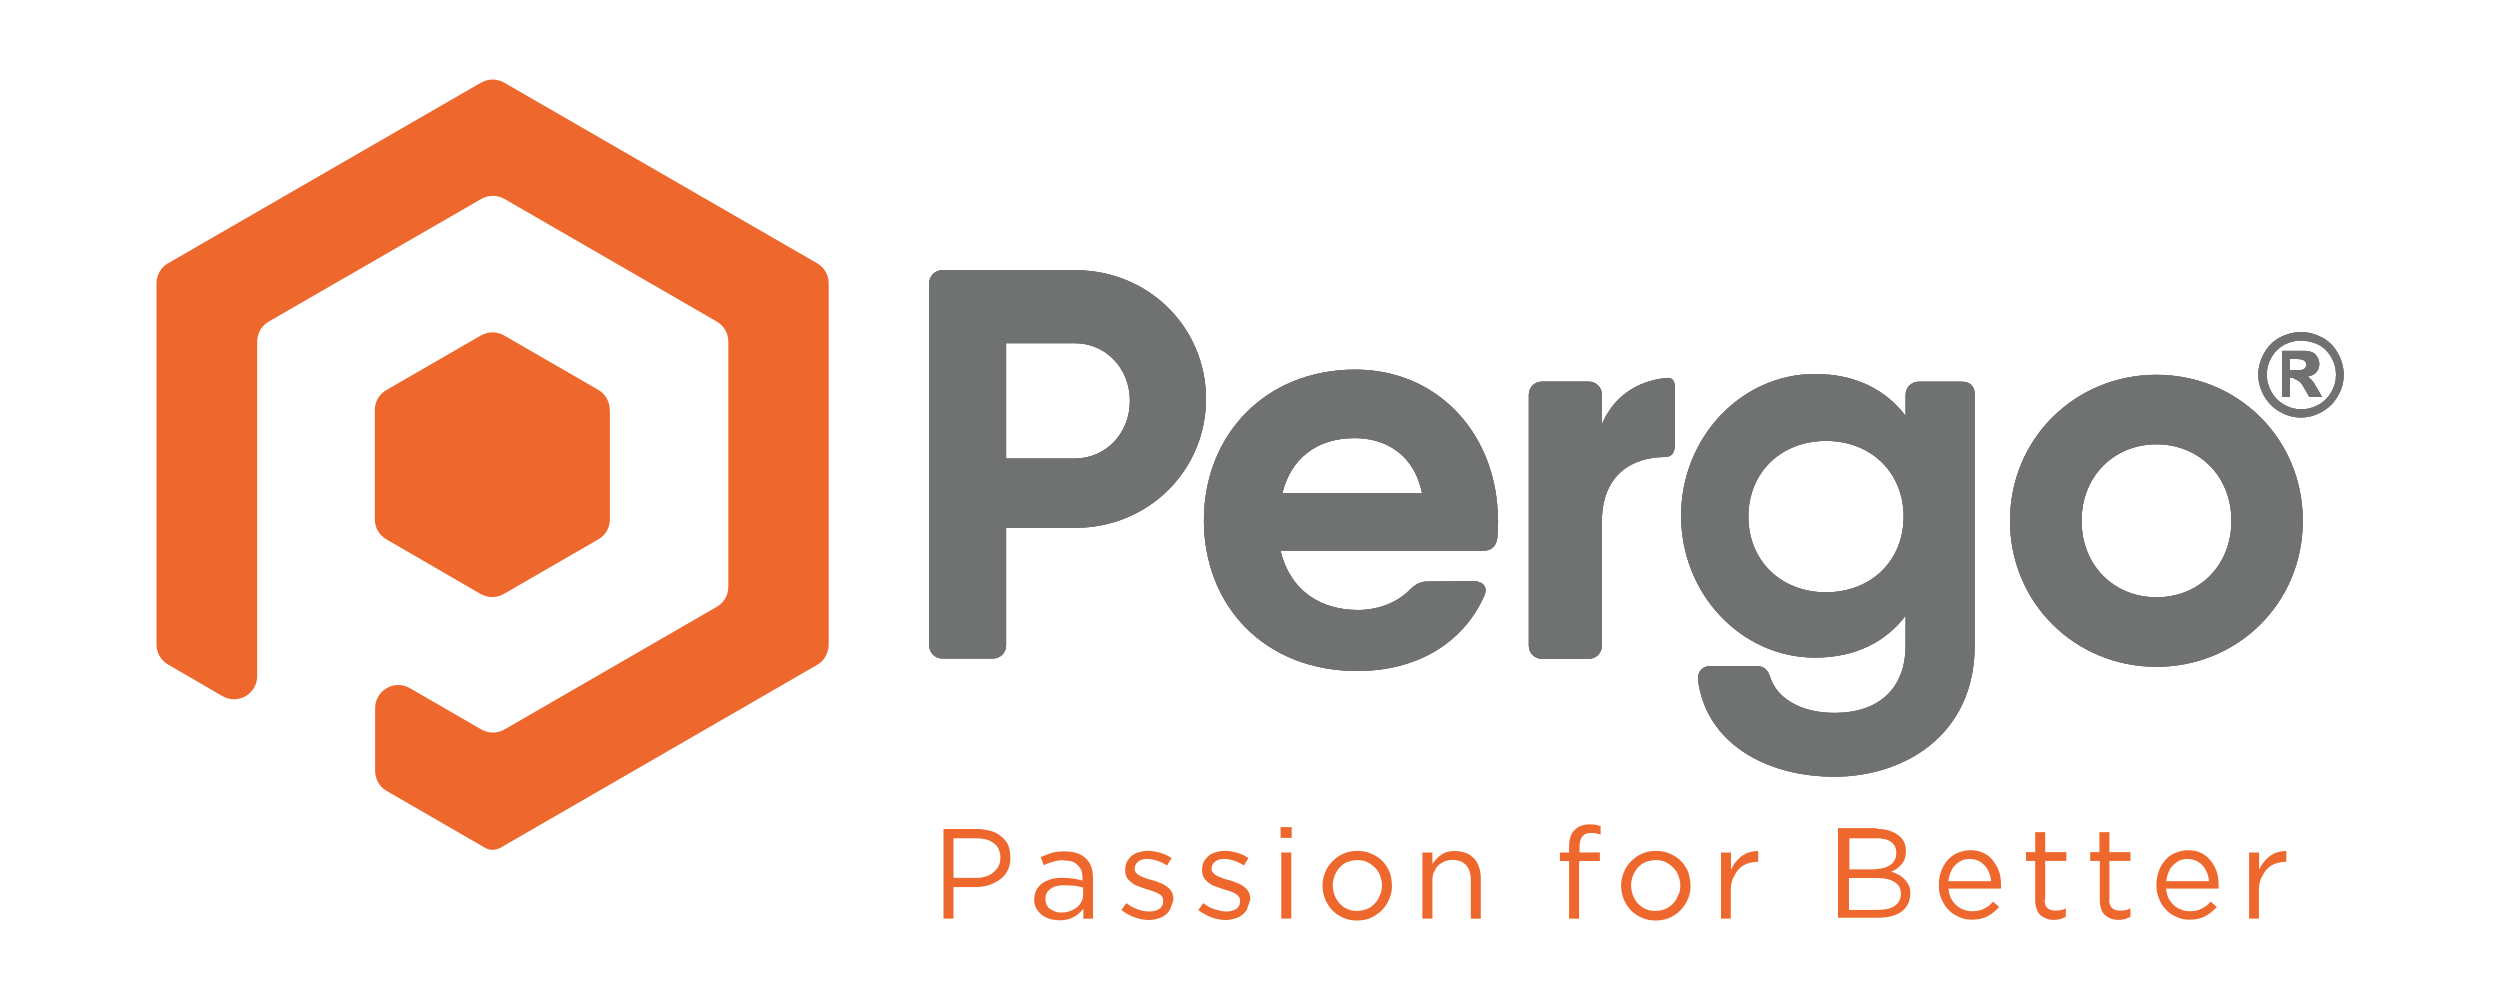 <?xml version="1.0" encoding="UTF-8"?> <svg xmlns="http://www.w3.org/2000/svg" xmlns:xlink="http://www.w3.org/1999/xlink" id="Layer_1" version="1.1" viewBox="0 0 250 100"><defs><style> .st0 { clip-path: url(#clippath-6); } .st1 { clip-path: url(#clippath-4); } .st2 { clip-path: url(#clippath-10); } .st3 { fill: none; } .st4, .st5 { fill: #6f7271; } .st5, .st6 { fill-rule: evenodd; } .st7 { clip-path: url(#clippath-8); } .st8 { clip-path: url(#clippath-2); } .st9, .st6 { fill: #ee682e; } .st10 { clip-path: url(#clippath); } </style><clipPath id="clippath"><path class="st3" d="M120.6,39.9c0,7.11-5.73,12.88-13.07,12.88h-6.92v11.76c0,.73-.58,1.31-1.31,1.31h-5.07c-.73,0-1.31-.58-1.31-1.31V28.33c0-.73.58-1.31,1.31-1.31h13.3c7.34,0,13.07,5.73,13.07,12.88M112.99,40.09c0-3.23-2.38-5.77-5.5-5.77h-6.88v11.53h6.88c3.11,0,5.5-2.54,5.5-5.77Z"></path></clipPath><clipPath id="clippath-2"><path class="st3" d="M149.81,52.04c0,.61-.04,1.19-.08,1.77-.12.88-.65,1.27-1.46,1.27h-20.22c1,4.07,4.07,5.92,7.76,5.92,2.15,0,4.07-.85,5.23-2.08.5-.46.96-.77,1.69-.77l4.57-.04c1,0,1.54.61,1.11,1.5-2.15,4.8-6.84,7.49-12.68,7.49-9.3,0-15.34-6.53-15.34-15.07s6.15-15.07,15.14-15.07c8.42,0,14.26,6.65,14.26,15.07ZM142.2,49.31c-.81-3.96-3.73-5.5-6.73-5.5-3.8,0-6.38,2.04-7.23,5.5h13.95Z"></path></clipPath><clipPath id="clippath-4"><path class="st3" d="M167.49,38.94v5.53c0,.81-.35,1.23-.96,1.23-3.23,0-6.34,1.69-6.34,6.46v12.41c0,.73-.58,1.31-1.31,1.31h-4.69c-.73,0-1.31-.58-1.31-1.31v-25.1c0-.73.58-1.31,1.31-1.31h4.69c.73,0,1.31.58,1.31,1.31v2.96c1.19-2.81,3.5-4.27,6.23-4.61.88-.15,1.08.27,1.08,1.11Z"></path></clipPath><clipPath id="clippath-6"><path class="st3" d="M197.47,39.32v25.21c0,9.07-7.15,13.14-14.03,13.14s-12.84-3.38-13.64-9.69c-.04-.88.46-1.38,1.31-1.38h4.54c.77,0,1.15.42,1.38,1.15.61,1.92,2.84,3.54,6.42,3.54,4.42,0,7.11-2.42,7.11-6.76v-2.96c-1.96,2.58-4.96,4.19-9.07,4.19-7.34,0-13.38-6.34-13.38-14.18s6.03-14.18,13.38-14.18c4.11,0,7.11,1.61,9.07,4.19v-2.11c0-.73.58-1.31,1.31-1.31h4.3c.85,0,1.31.46,1.31,1.31M190.36,51.66c0-4.42-3.27-7.57-7.76-7.57s-7.76,3.15-7.76,7.57,3.27,7.57,7.76,7.57c4.5,0,7.76-3.15,7.76-7.57Z"></path></clipPath><clipPath id="clippath-8"><path class="st3" d="M201,52.08c0-8.22,6.53-14.6,14.64-14.6s14.64,6.34,14.64,14.6-6.53,14.6-14.64,14.6-14.64-6.38-14.64-14.6M223.14,52.08c0-4.5-3.27-7.65-7.49-7.65s-7.49,3.15-7.49,7.65,3.27,7.65,7.49,7.65c4.23,0,7.49-3.15,7.49-7.65Z"></path></clipPath><clipPath id="clippath-10"><path class="st3" d="M230.1,33.21c.73,0,1.42.19,2.11.54.69.38,1.19.88,1.58,1.58.38.69.58,1.42.58,2.15s-.19,1.46-.58,2.11c-.38.69-.92,1.19-1.58,1.58-.69.38-1.38.58-2.11.58s-1.46-.19-2.11-.58c-.69-.38-1.19-.92-1.58-1.58-.38-.69-.58-1.38-.58-2.11s.19-1.46.58-2.15c.38-.69.92-1.23,1.58-1.58s1.38-.54,2.11-.54ZM230.1,34.05c-.58,0-1.15.15-1.69.42-.54.31-.96.73-1.27,1.27s-.46,1.11-.46,1.73.15,1.15.46,1.73c.31.54.73.96,1.27,1.27.54.31,1.11.46,1.73.46s1.15-.15,1.73-.46c.54-.31.96-.73,1.27-1.27s.46-1.11.46-1.73-.15-1.19-.46-1.73-.73-.96-1.27-1.27c-.61-.27-1.19-.42-1.77-.42ZM228.21,39.7v-4.61h2.38c.31.04.54.08.73.19s.31.23.42.46c.12.19.19.42.19.65,0,.35-.12.61-.31.85-.23.23-.54.38-.92.42.15.04.23.12.31.19s.19.19.31.35c.04.04.15.23.35.58l.54.92h-1.27l-.38-.65c-.27-.5-.46-.81-.65-.92-.15-.12-.38-.19-.65-.35h-.27v1.92s-.77,0-.77,0ZM228.98,37.01h.35c.5,0,.81,0,.92-.04.12-.04.23-.12.27-.19.08-.08.12-.19.12-.31s-.04-.23-.12-.31c-.08-.08-.15-.15-.27-.19s-.42-.08-.92-.08h-.35v1.11Z"></path></clipPath></defs><g><path id="SVGID" class="st5" d="M120.6,39.9c0,7.11-5.73,12.88-13.07,12.88h-6.92v11.76c0,.73-.58,1.31-1.31,1.31h-5.07c-.73,0-1.31-.58-1.31-1.31V28.33c0-.73.58-1.31,1.31-1.31h13.3c7.34,0,13.07,5.73,13.07,12.88M112.99,40.09c0-3.23-2.38-5.77-5.5-5.77h-6.88v11.53h6.88c3.11,0,5.5-2.54,5.5-5.77"></path><g class="st10"><g><rect id="SVGID1" data-name="SVGID" class="st4" x="-272.58" y="-173.99" width="795.2" height="596.5"></rect><rect id="SVGID2" data-name="SVGID" class="st4" x="-272.58" y="-173.99" width="795.2" height="596.5"></rect></g></g></g><g><path id="SVGID3" data-name="SVGID" class="st5" d="M149.81,52.04c0,.61-.04,1.19-.08,1.77-.12.88-.65,1.27-1.46,1.27h-20.22c1,4.07,4.07,5.92,7.76,5.92,2.15,0,4.07-.85,5.23-2.08.5-.46.96-.77,1.69-.77l4.57-.04c1,0,1.54.61,1.11,1.5-2.15,4.8-6.84,7.49-12.68,7.49-9.3,0-15.34-6.53-15.34-15.07s6.15-15.07,15.14-15.07c8.42,0,14.26,6.65,14.26,15.07ZM142.2,49.31c-.81-3.96-3.73-5.5-6.73-5.5-3.8,0-6.38,2.04-7.23,5.5h13.95Z"></path><g class="st8"><g><rect id="SVGID4" data-name="SVGID" class="st4" x="-259.51" y="-179.37" width="795.2" height="596.5"></rect><rect id="SVGID5" data-name="SVGID" class="st4" x="-259.51" y="-179.37" width="795.2" height="596.5"></rect></g></g></g><g><path id="SVGID6" data-name="SVGID" class="st5" d="M167.49,38.94v5.53c0,.81-.35,1.23-.96,1.23-3.23,0-6.34,1.69-6.34,6.46v12.41c0,.73-.58,1.31-1.31,1.31h-4.69c-.73,0-1.31-.58-1.31-1.31v-25.1c0-.73.58-1.31,1.31-1.31h4.69c.73,0,1.31.58,1.31,1.31v2.96c1.19-2.81,3.5-4.27,6.23-4.61.88-.15,1.08.27,1.08,1.11"></path><g class="st1"><g><rect id="SVGID7" data-name="SVGID" class="st4" x="-272.58" y="-173.99" width="795.2" height="596.5"></rect><rect id="SVGID8" data-name="SVGID" class="st4" x="-272.58" y="-173.99" width="795.2" height="596.5"></rect></g></g></g><g><path id="SVGID9" data-name="SVGID" class="st5" d="M197.47,39.32v25.21c0,9.07-7.15,13.14-14.03,13.14s-12.84-3.38-13.64-9.69c-.04-.88.46-1.38,1.31-1.38h4.54c.77,0,1.15.42,1.38,1.15.61,1.92,2.84,3.54,6.42,3.54,4.42,0,7.11-2.42,7.11-6.76v-2.96c-1.96,2.58-4.96,4.19-9.07,4.19-7.34,0-13.38-6.34-13.38-14.18s6.03-14.18,13.38-14.18c4.11,0,7.11,1.61,9.07,4.19v-2.11c0-.73.58-1.31,1.31-1.31h4.3c.85,0,1.31.46,1.31,1.31M190.36,51.66c0-4.42-3.27-7.57-7.76-7.57s-7.76,3.15-7.76,7.57,3.27,7.57,7.76,7.57c4.5,0,7.76-3.15,7.76-7.57"></path><g class="st0"><g><rect id="SVGID10" data-name="SVGID" class="st4" x="-272.58" y="-173.99" width="795.2" height="596.5"></rect><rect id="SVGID11" data-name="SVGID" class="st4" x="-272.58" y="-173.99" width="795.2" height="596.5"></rect></g></g></g><g><path id="SVGID12" data-name="SVGID" class="st5" d="M201,52.08c0-8.22,6.53-14.6,14.64-14.6s14.64,6.34,14.64,14.6-6.53,14.6-14.64,14.6-14.64-6.38-14.64-14.6M223.14,52.08c0-4.5-3.27-7.65-7.49-7.65s-7.49,3.15-7.49,7.65,3.27,7.65,7.49,7.65c4.23,0,7.49-3.15,7.49-7.65"></path><g class="st7"><g><rect id="SVGID13" data-name="SVGID" class="st4" x="-272.58" y="-173.99" width="795.2" height="596.5"></rect><rect id="SVGID14" data-name="SVGID" class="st4" x="-272.58" y="-173.99" width="795.2" height="596.5"></rect></g></g></g><g><path id="SVGID15" data-name="SVGID" class="st5" d="M230.1,33.21c.73,0,1.42.19,2.11.54.69.38,1.19.88,1.58,1.58.38.69.58,1.42.58,2.15s-.19,1.46-.58,2.11c-.38.69-.92,1.19-1.58,1.58-.69.38-1.38.58-2.11.58s-1.46-.19-2.11-.58c-.69-.38-1.19-.92-1.58-1.58-.38-.69-.58-1.38-.58-2.11s.19-1.46.58-2.15c.38-.69.92-1.23,1.58-1.58s1.38-.54,2.11-.54ZM230.1,34.05c-.58,0-1.15.15-1.69.42-.54.31-.96.73-1.27,1.27s-.46,1.11-.46,1.73.15,1.15.46,1.73c.31.54.73.96,1.27,1.27.54.31,1.11.46,1.73.46s1.15-.15,1.73-.46c.54-.31.96-.73,1.27-1.27s.46-1.11.46-1.73-.15-1.19-.46-1.73-.73-.96-1.27-1.27c-.61-.27-1.19-.42-1.77-.42ZM228.21,39.7v-4.61h2.38c.31.04.54.08.73.19s.31.23.42.46c.12.19.19.42.19.65,0,.35-.12.61-.31.85-.23.23-.54.38-.92.42.15.04.23.12.31.19s.19.19.31.35c.04.04.15.23.35.58l.54.92h-1.27l-.38-.65c-.27-.5-.46-.81-.65-.92-.15-.12-.38-.19-.65-.35h-.27v1.92s-.77,0-.77,0ZM228.98,37.01h.35c.5,0,.81,0,.92-.04.12-.04.23-.12.27-.19.08-.08.12-.19.12-.31s-.04-.23-.12-.31c-.08-.08-.15-.15-.27-.19s-.42-.08-.92-.08h-.35v1.11Z"></path><g class="st2"><g><rect id="SVGID16" data-name="SVGID" class="st4" x="-272.96" y="-173.22" width="795.2" height="596.5"></rect><rect id="SVGID17" data-name="SVGID" class="st4" x="-272.96" y="-173.22" width="795.2" height="596.5"></rect></g></g></g><g><path class="st9" d="M101.04,85.75c0,.5-.08.92-.27,1.27-.19.38-.42.69-.77.92-.31.23-.69.42-1.11.58-.42.12-.88.19-1.35.19h-2.19v3.15h-1v-8.96h3.34c.5,0,.96.08,1.38.19s.77.31,1.08.58c.31.23.54.54.69.88.12.35.19.77.19,1.19ZM100.04,85.79c0-.65-.23-1.15-.65-1.46-.42-.35-1.04-.5-1.77-.5h-2.27v3.96h2.23c.38,0,.69-.04,1-.15.31-.08.58-.23.77-.42.23-.19.38-.38.5-.61.12-.23.19-.5.19-.81Z"></path><path class="st9" d="M106.42,86.02c-.38,0-.77.04-1.08.15-.31.08-.65.19-.96.35l-.31-.81c.38-.15.73-.31,1.11-.42s.81-.15,1.31-.15c.92,0,1.61.23,2.08.69.5.46.73,1.11.73,2v4.04h-.96v-1c-.23.31-.54.58-.92.81s-.88.35-1.46.35c-.31,0-.61-.04-.92-.12-.31-.08-.58-.23-.81-.38-.23-.19-.42-.38-.58-.65s-.23-.58-.23-.92.08-.65.19-.92c.15-.27.35-.5.58-.69.27-.19.54-.31.88-.42s.73-.15,1.15-.15.81.04,1.11.08.61.12.92.19v-.23c0-.61-.15-1.04-.54-1.35-.19-.27-.69-.42-1.31-.42ZM106.46,88.52c-.61,0-1.11.12-1.42.38-.35.23-.5.58-.5,1,0,.23.04.38.12.58.08.15.19.31.35.42s.35.19.54.27.42.08.61.08c.31,0,.58-.04.85-.15.27-.08.5-.23.69-.38s.35-.35.46-.58.15-.46.15-.73v-.65c-.23-.08-.54-.12-.85-.19-.23,0-.58-.04-1-.04Z"></path><path class="st9" d="M117.06,90.86c-.12.23-.31.46-.5.61-.19.15-.46.31-.73.38-.27.08-.61.15-.92.15-.46,0-.96-.08-1.46-.27s-.92-.42-1.31-.73l.5-.69c.35.27.73.5,1.11.61.38.15.77.23,1.19.23.38,0,.73-.08,1-.27s.38-.46.38-.77v-.04c0-.15-.04-.31-.12-.42-.08-.12-.23-.23-.38-.31s-.35-.15-.54-.23c-.19-.08-.42-.12-.61-.19-.27-.08-.5-.15-.77-.27-.27-.08-.5-.19-.69-.35s-.38-.31-.5-.5-.19-.46-.19-.77v-.04c0-.27.04-.54.15-.77s.27-.42.46-.61c.19-.15.42-.31.73-.38.27-.08.58-.15.92-.15.42,0,.81.08,1.23.19s.81.31,1.15.54l-.46.73c-.31-.19-.61-.35-.96-.46s-.65-.19-1-.19c-.38,0-.69.08-.92.27s-.35.42-.35.69v.04c0,.15.04.27.15.38.08.12.23.23.38.31s.35.15.54.23c.19.08.42.15.65.19.27.08.5.15.77.27.27.08.46.23.69.35.19.15.38.31.5.54.12.19.19.46.19.77v.04c-.12.35-.15.61-.31.88Z"></path><path class="st9" d="M124.75,90.86c-.12.23-.31.46-.5.61-.19.15-.46.31-.73.38-.27.08-.61.15-.92.15-.46,0-.96-.08-1.46-.27s-.92-.42-1.31-.73l.5-.69c.35.27.73.5,1.11.61s.77.23,1.19.23c.38,0,.73-.08,1-.27s.38-.46.38-.77v-.04c0-.15-.04-.31-.15-.42-.08-.12-.23-.23-.35-.31-.15-.08-.35-.15-.54-.23-.19-.08-.42-.12-.61-.19-.27-.08-.5-.15-.77-.27-.27-.08-.5-.19-.69-.35s-.38-.31-.5-.5-.19-.46-.19-.77v-.04c0-.27.04-.54.15-.77s.27-.42.46-.61c.19-.15.42-.31.73-.38.27-.08.58-.15.92-.15.42,0,.81.08,1.23.19s.81.31,1.15.54l-.46.73c-.31-.19-.61-.35-.96-.46s-.65-.19-1-.19c-.38,0-.69.08-.92.27s-.35.42-.35.69v.04c0,.15.04.27.15.38.08.12.23.23.38.31s.35.15.54.23c.19.08.42.15.65.19.27.08.5.15.77.27.27.08.5.23.69.35.19.15.38.31.5.54.12.19.19.46.19.77v.04c-.12.35-.19.61-.31.88Z"></path><path class="st9" d="M128.06,83.79v-1.08h1.11v1.08h-1.11ZM128.13,91.86v-6.61h1v6.61h-1Z"></path><path class="st9" d="M139.2,88.55c0,.46-.08.92-.27,1.35s-.42.81-.73,1.11c-.31.31-.69.58-1.11.77s-.88.27-1.38.27-.96-.08-1.38-.27-.77-.42-1.08-.73c-.31-.31-.54-.69-.73-1.11-.15-.42-.27-.85-.27-1.35,0-.46.08-.92.27-1.35.15-.42.42-.81.73-1.11.31-.31.65-.58,1.11-.77.42-.19.88-.27,1.38-.27s.96.08,1.38.27.81.42,1.11.73c.31.31.54.69.73,1.11.15.42.23.88.23,1.35ZM138.2,88.55c0-.35-.08-.69-.19-1s-.31-.58-.54-.81-.5-.42-.77-.54c-.31-.15-.61-.19-.96-.19s-.69.08-1,.19c-.31.12-.54.31-.77.54-.19.23-.38.5-.5.81s-.19.65-.19,1,.08.69.19,1,.31.58.5.81c.23.23.46.42.77.54.31.15.61.19.96.19s.69-.08,1-.19c.31-.12.54-.31.77-.54.23-.23.38-.5.5-.81.15-.31.23-.61.23-1Z"></path><path class="st9" d="M143.24,91.86h-1v-6.61h1v1.15c.23-.35.5-.65.88-.92.35-.27.81-.38,1.38-.38.38,0,.77.08,1.08.19s.58.31.81.54c.23.23.38.5.5.85.12.31.19.69.19,1.08v4.11h-1v-3.88c0-.61-.15-1.11-.46-1.46-.31-.35-.77-.54-1.35-.54-.27,0-.54.04-.81.15-.23.12-.46.23-.65.42s-.31.42-.42.65c-.12.27-.15.54-.15.85v3.8h0Z"></path><path class="st9" d="M159.99,85.25v.85h-2.08v5.77h-1v-5.77h-.92v-.85h.92v-.58c0-.73.15-1.27.54-1.65.35-.38.85-.58,1.5-.58.23,0,.42,0,.61.04.15.04.35.08.5.12v.85c-.19-.04-.35-.08-.5-.12s-.31-.04-.46-.04c-.77,0-1.15.46-1.15,1.42v.54h2.04Z"></path><path class="st9" d="M169.06,88.55c0,.46-.08.92-.27,1.35s-.42.81-.73,1.11c-.31.31-.69.58-1.11.77s-.88.27-1.38.27-.96-.08-1.38-.27-.77-.42-1.08-.73c-.31-.31-.54-.69-.73-1.11-.15-.42-.27-.85-.27-1.35,0-.46.08-.92.27-1.35.15-.42.42-.81.73-1.11.31-.31.65-.58,1.11-.77.42-.19.88-.27,1.38-.27s.96.08,1.38.27.81.42,1.11.73c.31.31.54.69.73,1.11.12.42.23.88.23,1.35ZM168.03,88.55c0-.35-.08-.69-.19-1s-.31-.58-.54-.81-.5-.42-.77-.54c-.31-.15-.61-.19-.96-.19s-.69.08-1,.19c-.31.12-.54.31-.77.54-.19.23-.38.5-.5.81s-.19.65-.19,1,.08.69.19,1,.31.58.5.81c.23.23.46.42.77.54.31.15.61.19.96.19s.69-.08,1-.19c.31-.12.54-.31.77-.54.23-.23.38-.5.5-.81.19-.31.23-.61.23-1Z"></path><path class="st9" d="M173.1,91.86h-1v-6.61h1v1.73c.12-.27.27-.54.46-.77s.38-.42.61-.61c.23-.15.5-.31.77-.38s.58-.12.88-.12v1.08h-.08c-.35,0-.69.08-1.04.19-.31.12-.61.31-.85.58s-.42.58-.58.96-.19.81-.19,1.31v2.65h0Z"></path><path class="st9" d="M187.71,82.9c.46,0,.85.04,1.19.15.35.12.65.27.92.46s.46.42.58.69c.15.27.19.58.19.92,0,.31-.04.58-.12.77-.08.23-.19.42-.35.58s-.31.31-.46.42c-.15.12-.35.19-.54.27.27.08.5.19.73.31s.42.27.61.46c.15.15.31.38.42.61.12.23.15.5.15.81,0,.38-.08.73-.23,1.04s-.38.58-.65.77-.61.38-1.04.46c-.38.12-.85.15-1.35.15h-3.96v-8.96h3.88v.08ZM187.55,86.9c.61,0,1.11-.15,1.5-.42.38-.27.58-.69.58-1.19,0-.46-.15-.81-.5-1.08s-.85-.38-1.46-.38h-2.73v3.11h2.61v-.04ZM187.9,90.98c.69,0,1.23-.15,1.61-.42.38-.27.58-.69.58-1.19s-.19-.88-.61-1.15c-.38-.27-1-.42-1.77-.42h-2.81v3.19h3Z"></path><path class="st9" d="M194.85,88.9c.04.35.12.69.27.96.15.27.31.5.54.69s.46.35.73.42c.27.12.54.15.85.15.46,0,.85-.08,1.19-.27.35-.15.61-.38.88-.69l.61.54c-.35.38-.73.69-1.15.92-.42.23-.96.35-1.58.35-.46,0-.88-.08-1.27-.27-.38-.15-.77-.38-1.04-.69-.31-.31-.54-.65-.73-1.11-.19-.42-.27-.88-.27-1.42,0-.46.08-.92.23-1.35s.38-.81.65-1.11c.27-.31.61-.58,1-.73s.81-.27,1.27-.27c.5,0,.92.08,1.31.27s.69.42.96.77.46.69.61,1.11c.15.42.19.88.19,1.38v.31h-5.27v.04ZM199.12,88.17c-.04-.31-.08-.58-.19-.85s-.23-.5-.42-.73c-.19-.19-.38-.38-.65-.5s-.54-.19-.88-.19c-.31,0-.58.04-.81.15-.23.12-.46.27-.65.46s-.35.42-.46.73c-.12.27-.19.58-.23.88h4.3v.04Z"></path><path class="st9" d="M204.46,89.98c0,.42.12.69.31.85s.46.23.81.23c.15,0,.35,0,.5-.04s.31-.08.5-.19v.85c-.15.08-.35.15-.54.23-.19.04-.42.08-.65.08-.27,0-.5-.04-.73-.12s-.42-.19-.61-.35c-.15-.15-.31-.35-.38-.58s-.15-.54-.15-.85v-4h-.92v-.88h.92v-2h1v2h2.11v.88h-2.11v3.88h-.04Z"></path><path class="st9" d="M210.92,89.98c0,.42.12.69.31.85s.46.23.81.23c.15,0,.35,0,.5-.04.15-.04.31-.08.5-.19v.85c-.15.08-.35.15-.54.23-.19.04-.42.08-.65.08-.27,0-.5-.04-.73-.12-.23-.08-.42-.19-.61-.35-.15-.15-.31-.35-.38-.58s-.15-.54-.15-.85v-4h-.96v-.88h.92v-2h1v2h2.11v.88h-2.11v3.88Z"></path><path class="st9" d="M216.61,88.9c.04.35.12.69.27.96s.31.5.54.69c.23.19.46.35.73.42.27.12.54.15.85.15.46,0,.85-.08,1.19-.27.35-.15.61-.38.88-.69l.61.54c-.35.38-.73.69-1.15.92-.42.23-.96.35-1.58.35-.46,0-.88-.08-1.27-.27-.38-.15-.77-.38-1.04-.69-.31-.31-.54-.65-.73-1.11-.19-.42-.27-.88-.27-1.42,0-.46.08-.92.23-1.35.15-.42.38-.81.65-1.11.27-.31.61-.58,1-.73s.81-.27,1.27-.27c.5,0,.92.08,1.31.27s.69.42.96.77c.27.31.46.69.61,1.11.15.42.19.88.19,1.38v.31h-5.27v.04ZM220.91,88.17c-.04-.31-.08-.58-.19-.85s-.23-.5-.42-.73c-.19-.19-.38-.38-.65-.5s-.54-.19-.88-.19c-.31,0-.58.04-.81.15-.23.12-.46.27-.65.46s-.35.42-.46.73c-.12.27-.19.58-.23.88h4.3v.04Z"></path><path class="st9" d="M225.91,91.86h-1v-6.61h1v1.73c.12-.27.27-.54.46-.77s.38-.42.61-.61c.23-.15.5-.31.77-.38s.58-.12.88-.12v1.08h-.08c-.35,0-.69.08-1.04.19-.31.12-.61.31-.85.58-.23.27-.42.58-.58.96s-.19.81-.19,1.31v2.65h0Z"></path></g><path class="st6" d="M82.86,64.49c0,.85-.46,1.61-1.15,2l-31.67,18.29c-.5.27-1.08.27-1.54,0l-9.84-5.69c-.73-.42-1.15-1.19-1.15-2v-6.26c0-1.81,1.96-2.92,3.5-2l7.11,4.11c.73.42,1.61.42,2.34,0l21.22-12.26c.73-.42,1.15-1.19,1.15-2v-24.52c0-.85-.46-1.61-1.15-2l-21.22-12.26c-.73-.42-1.61-.42-2.34,0l-21.25,12.26c-.73.42-1.15,1.19-1.15,2v33.44c0,1.81-1.96,2.92-3.5,2l-5.42-3.15c-.73-.42-1.15-1.19-1.15-2V28.33c0-.85.46-1.61,1.15-2l31.29-18.06c.73-.42,1.61-.42,2.34,0l31.29,18.06c.73.42,1.15,1.19,1.15,2v36.17Z"></path><path class="st6" d="M60.99,41.01v10.92c0,.85-.46,1.61-1.15,2l-9.45,5.46c-.73.42-1.61.42-2.34,0l-9.42-5.46c-.73-.42-1.15-1.19-1.15-2v-10.92c0-.85.46-1.61,1.15-2l9.45-5.46c.73-.42,1.61-.42,2.34,0l9.45,5.46c.69.42,1.11,1.19,1.11,2"></path></svg> 